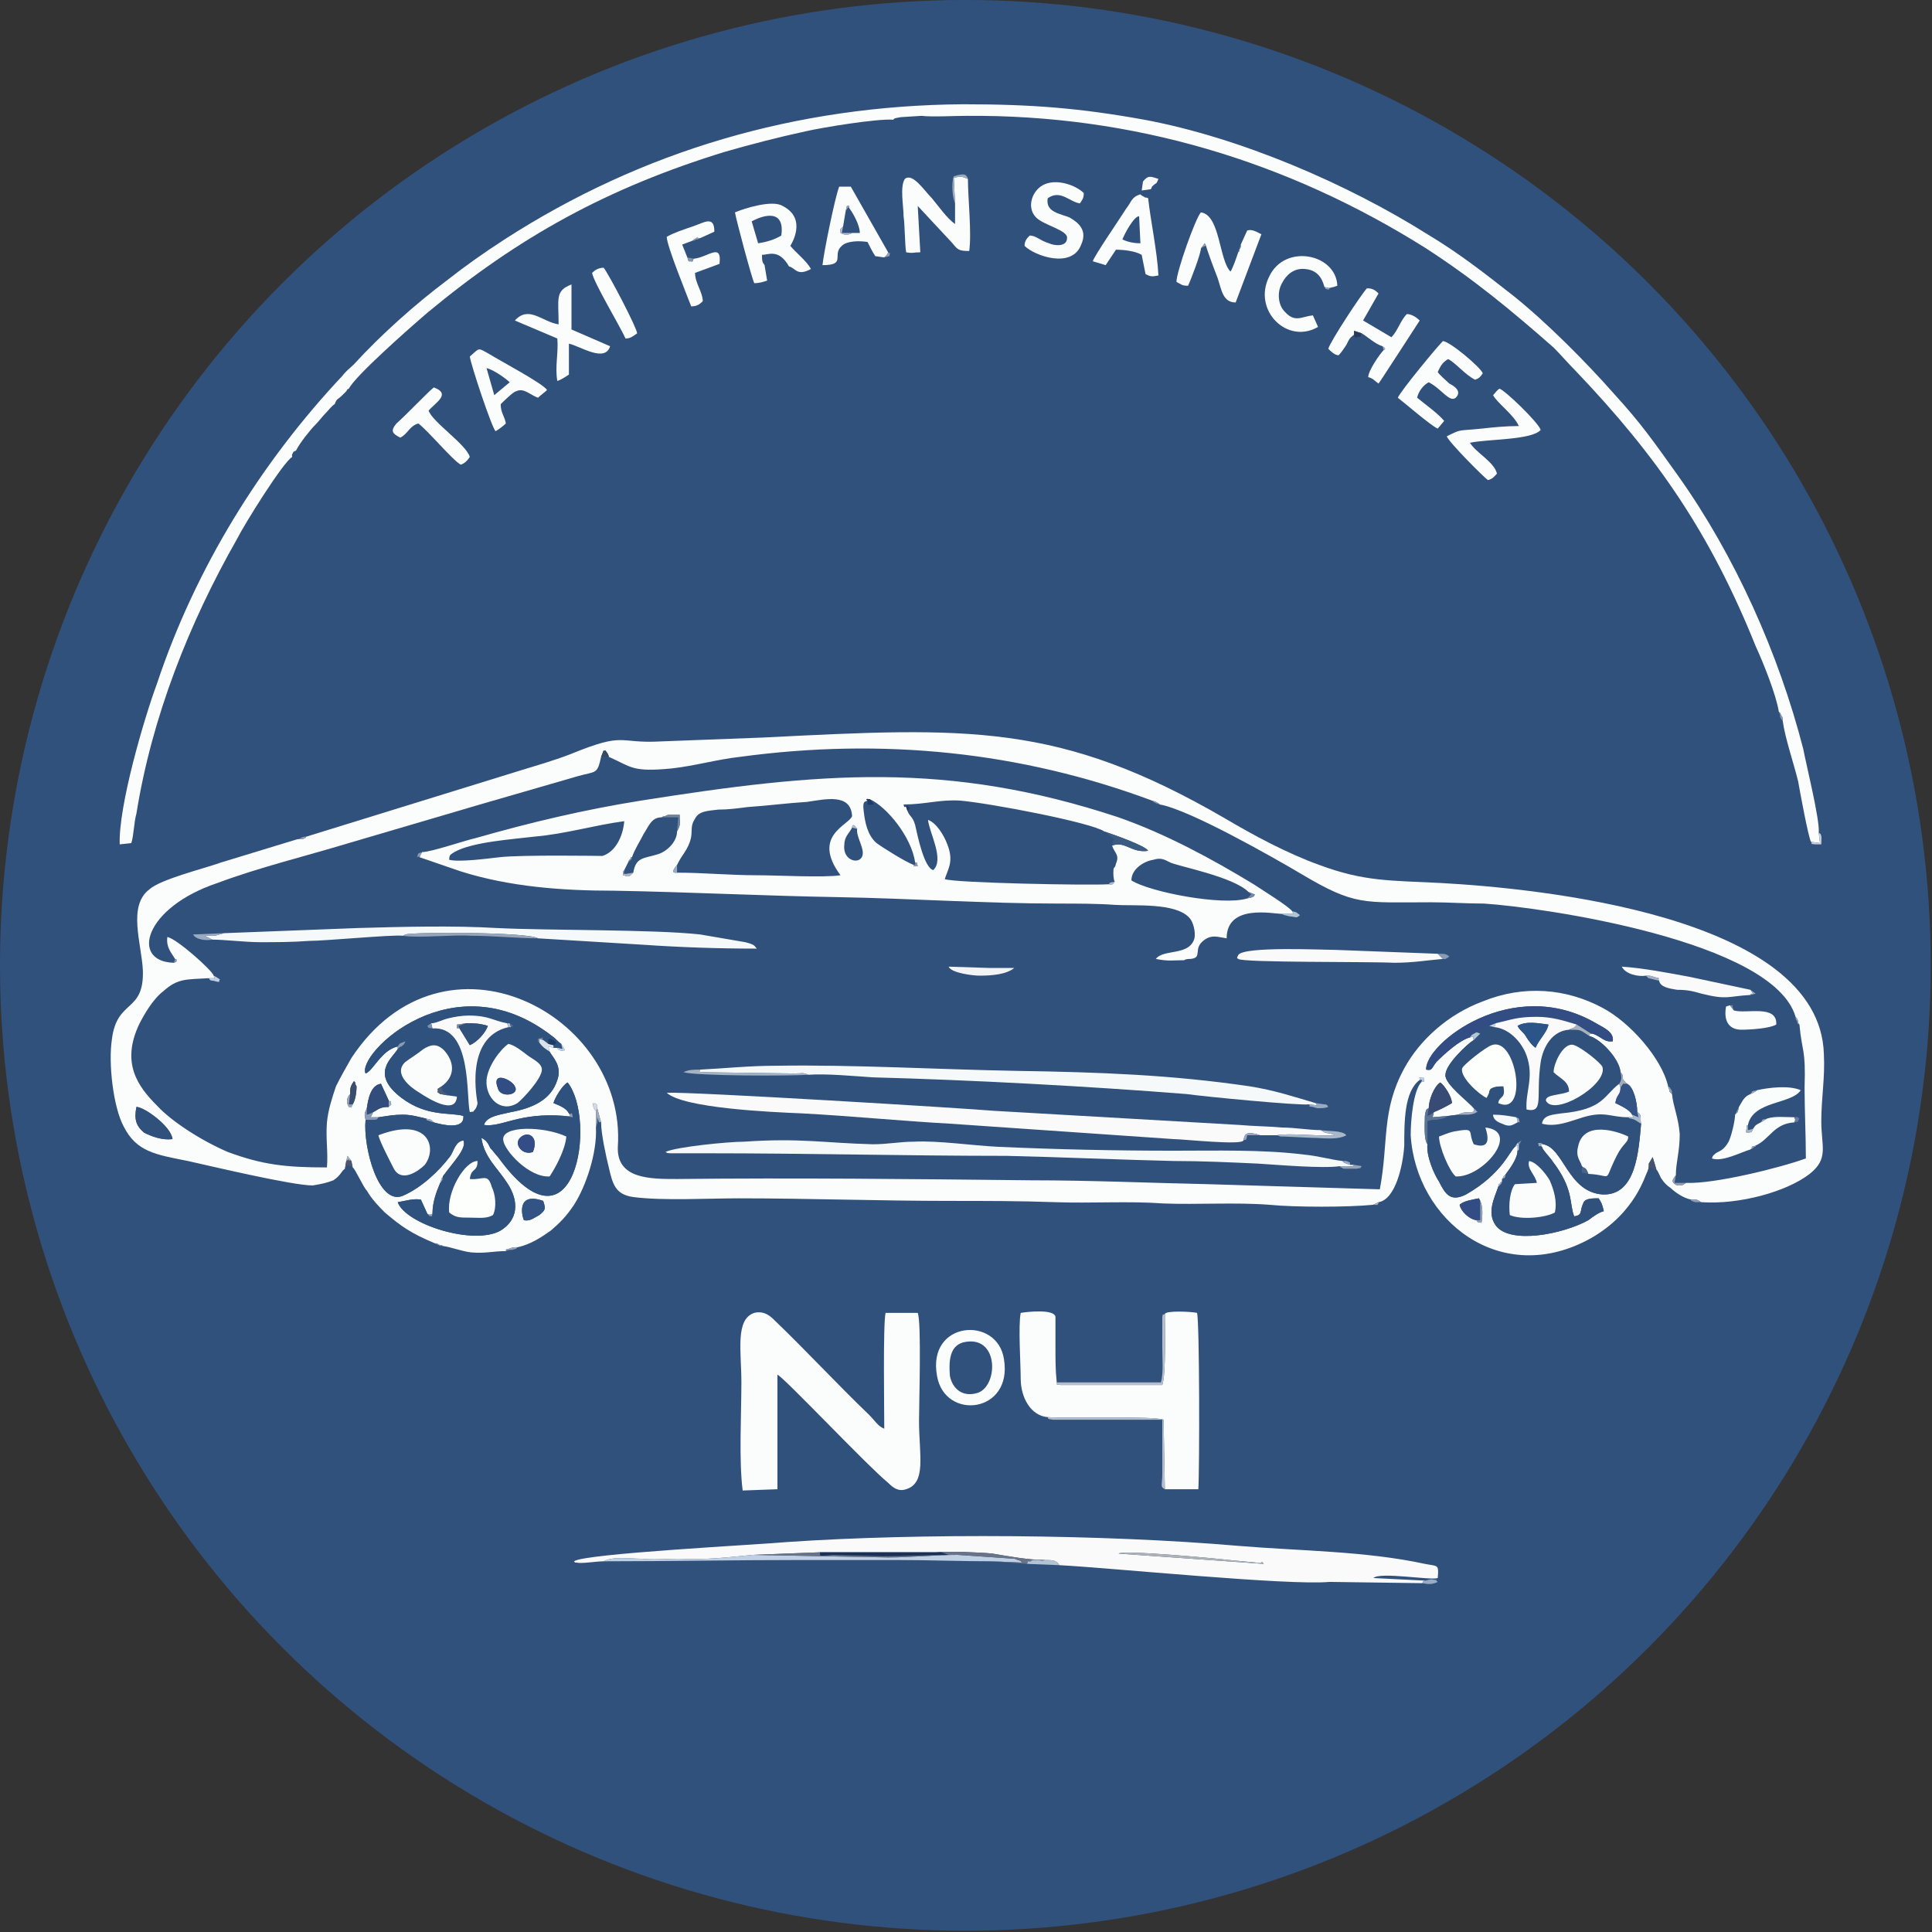 <?xml version="1.0" encoding="UTF-8"?>
<!DOCTYPE svg PUBLIC "-//W3C//DTD SVG 1.1//EN" "http://www.w3.org/Graphics/SVG/1.1/DTD/svg11.dtd">
<!-- Creator: CorelDRAW X8 -->
<svg xmlns="http://www.w3.org/2000/svg" xml:space="preserve" width="1635px" height="1635px" version="1.1" style="shape-rendering:geometricPrecision; text-rendering:geometricPrecision; image-rendering:optimizeQuality; fill-rule:evenodd; clip-rule:evenodd"
viewBox="0 0 1501 1501"
 xmlns:xlink="http://www.w3.org/1999/xlink">
 <rect x="0" y="0" width="1501" height="1501" fill="#333333" stroke="none"/>
 <defs>
  <style type="text/css">
   <![CDATA[
    .fil10 {fill:#1A3054}
    .fil38 {fill:#1C3C66}
    .fil43 {fill:#273A5B}
    .fil14 {fill:#2B5488}
    .fil2 {fill:#2E517D}
    .fil0 {fill:#31517D}
    .fil13 {fill:#324D7C}
    .fil6 {fill:#324D83}
    .fil12 {fill:#325383}
    .fil20 {fill:#354D87}
    .fil42 {fill:#374A65}
    .fil11 {fill:#384B75}
    .fil25 {fill:#3A4D6C}
    .fil22 {fill:#3C5B83}
    .fil33 {fill:#45546C}
    .fil45 {fill:#486588}
    .fil40 {fill:#4B5D7B}
    .fil41 {fill:#4C5670}
    .fil58 {fill:#506B94}
    .fil23 {fill:#5B7494}
    .fil48 {fill:#647CA3}
    .fil9 {fill:#687388}
    .fil31 {fill:#72849B}
    .fil49 {fill:#7589A5}
    .fil51 {fill:#7A93B3}
    .fil59 {fill:#7C92A9}
    .fil53 {fill:#8494AB}
    .fil47 {fill:#8795A7}
    .fil30 {fill:#899BB4}
    .fil57 {fill:#8C9BAC}
    .fil35 {fill:#929EB3}
    .fil32 {fill:#93A2B4}
    .fil54 {fill:#949CAB}
    .fil56 {fill:#97AEC6}
    .fil16 {fill:#98A5B8}
    .fil26 {fill:#99ABC3}
    .fil28 {fill:#9CAABB}
    .fil37 {fill:#A3ACBA}
    .fil39 {fill:#A3ADC3}
    .fil18 {fill:#A4B3C4}
    .fil29 {fill:#A8B2BC}
    .fil21 {fill:#A8B7C9}
    .fil46 {fill:#ABB5C3}
    .fil55 {fill:#ACBBCB}
    .fil19 {fill:#AEB1B6}
    .fil34 {fill:#B0C5D5}
    .fil15 {fill:#B3BDCB}
    .fil24 {fill:#B4C3D3}
    .fil52 {fill:#B5BAC6}
    .fil8 {fill:#BFCFE4}
    .fil36 {fill:#C3CDDB}
    .fil50 {fill:#CAD8E5}
    .fil44 {fill:#D3DAE4}
    .fil27 {fill:#D8E3E9}
    .fil17 {fill:#F3F4F5}
    .fil4 {fill:#F6F9FA}
    .fil5 {fill:#F9FEFD}
    .fil3 {fill:#FAFAFA}
    .fil1 {fill:#FBFCFC}
    .fil7 {fill:#FDFFFD}
   ]]>
  </style>
 </defs>
 <g id="Capa_x0020_1">
  <circle class="fil0" cx="750" cy="750" r="750"/>
  <path class="fil1" d="M407 948c-2,-5 -5,-22 15,-15 2,6 2,7 -3,11 -4,2 -7,5 -12,4zm743 -15c2,4 2,11 1,17 -5,-1 -2,0 -4,-2 -6,-1 -12,-7 -13,-12 3,-3 10,-4 15,-5l1 2zm-1044 -73c6,0 27,15 28,25 -8,1 -16,-2 -22,-5 -6,-5 -8,-10 -6,-20zm168 -2c-2,3 1,2 -3,2 -2,-3 -2,-7 1,-10 0,-4 0,-6 3,-10l1 1c0,2 0,1 1,3 0,5 -1,11 -3,14zm162 -47l3 5c-3,0 -1,1 -4,0 -2,-1 -1,0 -2,-2l-3 0 -4 -1 1 4c2,4 10,11 6,22 -5,16 -20,22 -36,25 -8,2 -19,3 -21,10 14,2 27,-10 63,-7l4 0 -1 -2c-2,-4 -7,-6 -12,-8 1,-4 7,-14 11,-16 23,29 6,141 -54,58 -2,-2 -4,-5 -6,-7 -2,-4 -3,-6 -7,-8 2,15 13,24 20,35 10,15 8,29 -5,37 -21,12 -74,-5 -80,-22 6,-1 12,-3 18,-2l5 11c3,1 1,1 4,0 0,-9 3,-17 6,-24l1 -3c0,-1 1,-1 1,-1 0,0 0,-1 0,-1 8,-11 19,-22 16,-28 -6,1 -7,7 -10,12 -9,12 -23,25 -37,31 -19,8 -31,-38 -29,-59 -1,-4 -1,-5 1,-9 1,-7 3,-18 11,-19l6 13c2,2 1,-2 2,3l-2 2c-7,0 -8,2 -12,4l-2 4 6 0c7,-1 12,-2 19,-2 7,0 13,2 18,3 3,1 1,0 4,1l2 2c7,2 24,6 23,-5 -10,-3 -28,1 -48,-14 -25,-19 -7,-31 -3,-38l0 -2c-13,3 -19,19 -25,21 -7,-15 68,-89 145,-29 3,2 4,4 7,6zm823 22c4,4 -1,3 4,8 0,0 1,1 1,1 5,2 8,14 8,22 4,2 2,5 3,9 -2,22 -4,56 -30,55 -27,-2 -30,-36 -46,-39l-2 0 1 2c0,2 7,9 8,11 17,22 13,33 17,43 7,-1 4,-4 7,-10 1,-4 7,-4 12,-4 2,3 3,5 4,10 -4,1 -8,4 -12,7 -20,11 -61,19 -72,4 -7,-10 -1,-21 2,-30 1,-5 -1,0 1,-2 1,-2 0,-1 2,-2l0 -2c2,-3 0,0 1,-2 2,-2 1,-1 2,-2 3,-4 9,-12 9,-18l0 -4 -2 1c-4,3 -10,21 -38,37 -12,6 -16,0 -21,-10 -4,-6 -10,-20 -9,-29 -3,-4 -2,-16 -2,-22 1,-7 2,-5 3,-6 0,-6 4,-17 9,-20 3,2 9,11 9,16 -3,2 -11,6 -14,7l-1 4 12 -1 8 -1c3,-2 7,-2 11,-2 2,-2 1,1 1,-3 -4,-5 -23,-19 -22,-26 0,-8 17,-24 22,-27 -2,-3 2,-3 -3,-2 -8,2 -20,13 -26,19 -4,5 -3,7 -8,6 -1,-20 67,-74 132,-36 7,4 14,7 13,14 -7,1 -9,-4 -16,-6 -3,1 -3,0 -2,2 8,2 23,17 24,28zm-1123 -88c2,1 1,0 1,2 0,1 0,0 -2,1 -34,-1 -23,-43 34,-62 32,-12 69,-21 102,-31 34,-10 68,-20 102,-30l76 -22c14,-4 15,-1 18,-15l2 -5c2,1 1,-1 2,1 1,1 2,3 2,4 18,8 18,12 49,9 18,-2 35,-7 53,-9 111,-15 218,-4 320,34 3,1 1,0 3,1 2,1 2,1 3,2 23,4 88,41 110,54 42,25 48,22 101,22 13,0 27,1 41,1 46,3 225,29 242,88 1,1 1,1 2,3 0,1 0,2 1,3 2,22 5,18 4,49 0,18 1,37 1,55 -19,7 -71,20 -93,19 -2,1 -2,2 -5,2 -4,0 -3,-1 -5,-2 0,-1 -2,-1 2,-6 0,-10 3,-18 3,-32 -1,-13 -5,-21 -6,-31 -1,-1 -1,-1 -2,-2 0,-2 -1,-3 -1,-4 -5,-22 -30,-50 -51,-61 -28,-15 -61,-18 -93,-5 -27,10 -49,30 -61,52 -18,33 -12,57 -19,94l-134 -4c-46,-1 -91,-3 -137,-3 -92,-1 -184,-2 -275,-1 -21,0 -47,0 -46,-25 7,-103 -135,-178 -207,-69 -4,7 -8,14 -12,22 -3,9 -6,18 -7,28 -1,13 1,23 0,35 -32,0 -50,-2 -77,-12 -21,-9 -44,-24 -55,-36 -15,-15 -28,-33 -14,-63 4,-8 11,-20 19,-26 11,-10 18,-9 35,-10l4 0c0,-1 2,3 0,-2 -1,-4 -29,-29 -36,-30 -1,8 3,12 6,17zm102 -95c-2,1 2,0 -3,2 -2,0 -2,0 -4,0l-59 18c-14,5 -47,13 -56,21 -17,13 -6,42 -5,63 1,33 -20,22 -24,53 -3,19 1,53 9,68 10,20 25,22 50,27 18,4 81,19 97,19 6,-1 11,-2 16,-4 6,-4 6,-7 9,-9l1 -6 1 -4 3 4 1 5c2,1 8,15 11,18 4,7 10,13 14,17 13,11 20,16 39,24 3,0 1,0 3,1 3,1 2,0 3,1 7,1 14,4 22,5 11,1 17,-1 27,-1 1,-1 -2,-1 3,-2 2,-1 4,-1 6,-1 10,-2 19,-8 26,-13 7,-6 12,-11 18,-20 9,-14 18,-40 17,-60l0 -13c0,0 -1,0 -2,-3 -1,-6 0,-1 1,-3 3,2 1,0 2,4l3 11c0,9 4,27 6,35 3,13 5,21 19,23 23,3 58,1 82,1 54,0 109,2 164,2 27,0 55,0 82,1 28,1 57,-1 84,1 26,1 56,-1 82,1 20,2 61,2 81,0l4 -2c13,-2 19,-28 20,-44 0,-19 0,-42 12,-51 1,-2 -3,-2 3,-2 1,6 0,2 -2,4 -6,7 -8,29 -8,41 4,66 70,119 140,80 35,-20 42,-49 44,-52 1,-2 1,-4 1,-6l3 -5 3 10c1,0 3,6 4,7 2,3 4,5 7,7 3,3 10,8 16,9 1,0 3,0 4,0 3,1 3,2 4,2 29,2 66,-8 84,-22 15,-12 9,-21 9,-41 0,-18 3,-34 2,-52 -3,-108 -224,-129 -298,-133 -39,-2 -59,-1 -94,-14 -25,-9 -51,-23 -73,-36 -129,-75 -200,-71 -359,-63l-79 3c-35,2 -27,-8 -71,10 -13,5 -27,9 -40,13l-165 51z"/>
  <path class="fil1" d="M970 693l5 2c-1,1 0,1 -2,2 -3,1 0,0 -4,1 -19,6 -76,-5 -90,-14 0,-9 10,-15 17,-16 6,-2 9,0 13,2 6,3 49,11 61,23zm-308 -50c0,0 0,-5 4,1 -1,4 3,11 4,16 3,13 -16,11 -14,-4 0,-6 4,-9 6,-13zm-170 35c-4,4 -3,3 -8,2 0,-5 0,-2 1,-4l3 -6c1,-2 0,-1 2,-3 0,0 0,0 0,-1 0,0 1,0 1,0 2,-6 6,-12 9,-18 4,-6 6,-13 14,-13 2,-1 -1,0 3,-1 1,-1 3,-1 4,-1 2,0 5,0 7,0 0,5 1,7 -1,11l-1 2c0,8 -8,16 -16,18 -10,3 -16,2 -18,14zm-143 -10c0,-4 1,-4 4,-6 14,-8 46,-10 62,-12 24,-2 47,-9 70,-12 -1,12 -7,24 -17,27 -1,0 -63,-1 -80,1 -9,1 -31,4 -39,2zm177 10c-1,0 -6,1 0,-6 1,-2 2,-4 4,-7 12,-17 4,-20 10,-29 3,-6 10,-6 18,-7 8,0 15,-1 23,-2 15,-1 30,-3 46,-4 14,-2 34,-7 35,11 -2,7 -32,15 -9,46 -13,2 -49,0 -65,0 -21,0 -41,-2 -62,-2zm148 -56c0,0 -3,-2 2,-1 13,6 32,29 35,49 1,1 1,-2 2,3 -6,0 -2,0 -3,-1 -6,-2 -25,-14 -29,-17 -7,-6 -9,-16 -10,-25 -1,-8 1,-7 3,-8zm184 24c6,2 32,11 34,15 -13,2 -18,-8 -28,-4 2,6 6,7 3,14 -1,5 -2,1 -2,7 0,1 0,5 1,7 -2,3 -2,2 -5,2 -15,1 -119,-1 -127,-4 3,-9 7,-14 2,-27 -3,-8 -9,-17 -15,-19 1,10 13,31 4,39 -7,-2 -12,-26 -14,-35 -2,-7 -4,-6 -6,-11l-1 -3c-2,-1 -1,2 -2,-2 17,0 28,-4 44,-3 23,2 102,17 112,24zm-530 16c-2,3 -1,2 -2,4l32 11c38,12 79,15 119,15 57,1 116,4 174,5 57,1 115,5 172,5 13,0 30,0 43,1 15,1 47,-2 58,10 3,3 5,11 4,16 -4,14 -24,8 -30,16 10,2 13,1 22,1 1,-1 4,-1 5,-1 10,-1 1,-8 11,-15 6,-4 10,-2 17,-1 0,-27 36,-19 43,-19l8 0c2,-1 1,1 0,-2 -3,-4 -24,-17 -30,-21 -33,-20 -68,-39 -105,-52 -133,-44 -232,-35 -371,-13 -44,7 -86,17 -128,29 -9,2 -35,11 -42,11z"/>
  <path class="fil1" d="M227 355c0,-2 -1,0 1,-4l2 -1c3,-6 11,-16 15,-20 3,-3 5,-6 8,-9 2,-2 5,-6 7,-7 2,-5 2,-3 6,-7 1,-1 2,-2 3,-3 2,-3 0,-1 2,-2 5,-10 47,-47 61,-59 71,-59 140,-97 231,-125 21,-6 40,-11 63,-16 13,-3 56,-10 68,-9 1,-1 0,-1 6,-2l16 -1c8,1 25,0 35,0 129,-1 249,35 357,103 37,24 66,48 99,77 6,6 11,12 17,18 64,67 105,127 140,214 6,13 16,38 18,51 2,2 0,-1 2,3 1,1 1,2 1,4 2,14 8,31 12,47 1,6 8,44 10,47l7 1 -1 -8c1,-10 -10,-54 -12,-65 -19,-74 -53,-150 -97,-212 -20,-28 -29,-41 -50,-64 -22,-25 -53,-56 -78,-76 -23,-18 -42,-33 -67,-48 -62,-39 -145,-75 -220,-89 -50,-9 -87,-12 -141,-12 -129,1 -249,36 -356,105 -17,11 -31,21 -45,32 -24,18 -51,42 -72,65 -3,3 -6,5 -9,9 -63,67 -114,149 -144,239 -10,27 -30,95 -29,125l9 -1c2,-6 2,-16 4,-23 12,-75 41,-148 78,-213 6,-12 36,-60 43,-64z"/>
  <path class="fil2" d="M365 916c10,1 14,-5 17,6 3,6 4,16 1,22 -5,3 -11,2 -18,2 -8,0 -11,0 -16,-4 -2,-16 12,-40 22,-40 0,9 -5,5 -6,14zm75 -33c-1,11 -9,25 -13,31 -16,1 -35,-20 -36,-28 -2,-12 32,-11 49,-3zm-146 -1c39,-15 46,10 36,23 -5,5 -18,14 -24,3 -2,-4 -11,-21 -12,-26zm101 -71c5,1 11,6 15,9 4,3 11,6 11,11 0,7 -15,23 -19,26 -13,8 -25,-4 -24,-18 1,-11 11,-24 17,-28zm-52 33c1,6 1,3 5,7l7 1c-1,15 -23,1 -29,-3 -7,-4 -21,-15 -11,-24 4,-3 9,-6 14,-10 5,-3 10,-5 16,1 9,10 8,21 -2,28zm-7 -45c-4,-1 -2,1 -4,-2l3 -2c4,0 9,-3 14,-4 4,-1 10,-2 15,-2 16,0 19,4 30,6l2 0 3 2 -2 1 -2 0c-35,8 -24,58 -24,59 0,1 -1,4 -2,5 -3,3 1,1 -4,2 -3,-12 2,-67 -29,-65zm-27 14c2,-3 1,-2 6,-4 -2,4 0,1 -3,4 -1,0 -2,1 -3,2 -4,7 -22,19 3,38 20,15 38,11 48,14 1,11 -16,7 -23,5 -3,-1 -1,0 -3,-1 -3,-1 -2,0 -3,-2 -5,-1 -11,-3 -18,-3 -7,0 -12,1 -19,2 -1,1 0,2 -4,2 -1,0 -5,0 -6,0 -2,21 10,67 29,59 14,-6 28,-19 37,-31 3,-5 4,-11 10,-12 3,6 -8,17 -16,28 -1,5 1,1 0,2 -1,2 -1,2 -2,3 -3,7 -6,15 -6,24 -1,4 0,1 -2,2l-2 -2 -5 -11c-6,-1 -12,1 -18,2 6,17 59,34 80,22 13,-8 15,-22 5,-37 -7,-11 -18,-20 -20,-35 4,2 5,4 7,8 2,2 4,5 6,7 60,83 77,-29 54,-58 -4,2 -10,12 -11,16 5,2 10,4 12,8 2,2 2,-3 3,3l-6 -1c-36,-3 -49,9 -63,7 2,-7 13,-8 21,-10 16,-3 31,-9 36,-25 4,-11 -4,-18 -6,-22 -3,-2 -5,-3 -8,-7 -1,-2 -1,2 -1,-3 7,-2 2,0 4,1l4 3c0,-5 -1,-2 1,-4 3,1 8,3 3,5l0 2 3 0 4 1 -1 -4c-3,-2 -4,-4 -7,-6 -77,-60 -152,14 -145,29 6,-2 12,-18 25,-21z"/>
  <path class="fil0" d="M1188 902c6,1 13,10 16,15 3,7 6,16 4,25 -7,4 -26,6 -35,2 -1,-8 0,-19 4,-24l17 -1c-1,-6 -8,-11 -6,-17zm46 10l-5 -1 0 -5c-1,-4 -5,-7 -3,-15 4,-21 31,-12 39,-8 0,5 -4,5 -9,15 -11,22 -2,15 -22,14zm-104 -33c17,-3 10,0 15,10 12,4 12,-4 9,-13 28,3 -2,39 -23,38 -5,-4 -13,-23 -13,-31 3,-1 7,-3 12,-4zm48 -11l2 1c1,5 1,2 -1,3 -4,2 -6,4 -12,1 -3,-1 -7,-3 -7,-7 7,0 12,1 18,2zm-23 -15c-5,-2 -21,-16 -19,-23 1,-3 19,-17 23,-18 19,-7 29,56 5,45 1,-6 6,-3 4,-13 -4,0 -7,0 -10,2 -2,3 0,1 -2,5l-1 2zm52 -20c0,-7 8,-24 16,-21 6,2 21,14 22,17 4,14 -38,39 -44,26 0,-5 12,-4 18,-7 0,-8 -7,-10 -12,-15zm-60 -31l3 1 -5 5c-5,3 -22,19 -22,27 -1,7 18,21 22,26l3 3c-2,0 0,1 -7,2 -3,0 -5,0 -8,0l-8 1c-3,2 -4,2 -9,3 -5,0 -3,0 -7,1l0 18c-1,9 5,23 9,29 5,10 9,16 21,10 28,-16 34,-34 38,-37l2 -3 3 -2 -2 4c0,5 0,3 -1,4 0,6 -6,14 -9,18 -1,2 0,1 -1,3 0,0 -1,1 -1,0 0,0 0,1 -1,1l0 2c-1,2 0,1 -2,3 0,0 0,1 0,0 0,0 -1,1 -1,1 -3,9 -9,20 -2,30 11,15 52,7 72,-4 4,-3 8,-6 12,-7 -1,-5 -2,-7 -4,-10 -5,0 -11,0 -12,4 -3,6 0,9 -7,10 -4,-10 0,-21 -17,-43 -1,-2 -8,-9 -8,-11 -3,-2 -2,2 -3,-3 4,0 2,0 4,1 16,3 19,37 46,39 26,1 28,-33 30,-55 -2,-1 -3,-2 -5,-3 -2,-1 0,0 -3,-1 -1,0 -1,0 -2,-1 -14,0 -18,-5 -35,0 -10,3 -21,8 -32,5 1,-7 9,-7 15,-8 33,-3 33,-14 45,-23 2,-3 2,-5 1,-9 -1,-11 -16,-26 -24,-28 -8,-5 -6,-5 -16,-5 -13,1 -20,13 -22,25 -4,27 3,40 -11,37 -1,-14 6,-25 0,-42 -4,-11 -14,-21 -25,-22l-4 -1 -10 5z"/>
  <path class="fil1" d="M604 1068c5,2 70,71 86,84 4,4 8,7 14,5 16,-5 10,-27 10,-53 0,-13 2,-77 -1,-84l-25 0c-2,9 -1,75 -1,90 -5,-2 -7,-6 -12,-11 -24,-23 -50,-51 -73,-73 -3,-3 -8,-8 -16,-6 -15,5 -10,30 -10,54 0,24 -2,61 1,84l27 -1 0 -89z"/>
  <path class="fil3" d="M869 1207c4,-3 78,4 86,5l21 2c1,0 3,0 4,0 5,1 -4,-2 2,1l-113 -8zm-400 6c7,-4 21,-2 29,-2 9,1 21,0 29,0 22,1 37,-1 58,-3l52 -2 90 0c8,-1 35,0 44,1 12,2 28,5 41,5 5,0 9,0 11,4 39,2 178,16 210,13l72 1c1,-2 0,-1 2,-2l-40 -2c5,-5 45,2 50,0 1,-11 0,-9 -10,-11 -46,-10 -97,-10 -145,-14 -104,-9 -247,-10 -350,-3 -21,2 -159,9 -166,15 1,1 0,1 2,1 4,1 15,-1 21,-1z"/>
  <path class="fil1" d="M814 1101c14,1 84,-1 90,2l1 54 26 0c1,-15 1,-130 -1,-137 -4,-1 -25,-2 -25,1 0,9 1,47 -2,55l-79 0c-5,-1 -2,1 -3,-2 -1,-9 -1,-18 -1,-27l0 -24c-1,-6 -21,-4 -27,-3 -2,10 0,40 0,51 0,15 8,29 21,30z"/>
  <path class="fil3" d="M966 886c1,-4 1,-7 10,-5l3 1c1,0 1,0 1,0l12 0c9,-2 33,1 45,0 -6,-3 -5,0 -11,-4 -9,0 -20,-2 -30,-2 -11,-1 -22,-1 -33,-2l-191 -11c-23,-2 -236,-15 -254,-14 13,12 81,15 105,16 38,2 78,6 115,8l174 12c7,0 53,5 54,1z"/>
  <path class="fil4" d="M1041 906c3,0 3,0 6,0 4,0 3,1 5,-1l-3 0c-1,-1 -1,0 -3,-1 -3,-1 -2,-1 -3,-2 -9,-1 -19,-4 -30,-5 -32,-4 -68,-3 -101,-3 -46,0 -91,-1 -136,-3 -21,-1 -47,-5 -66,-4 -11,0 -20,2 -32,2 -38,-1 -56,-5 -100,-2 -12,0 -53,4 -61,8l2 1c6,1 -6,-1 2,0l29 0c77,0 155,2 232,2 43,1 87,3 130,4 22,0 43,1 65,2 16,1 51,4 64,2z"/>
  <path class="fil4" d="M544 831c-1,3 -1,2 2,2l71 1c7,0 6,-1 11,1 14,-1 35,1 50,2 76,2 169,7 244,13 14,2 87,9 95,8l8 1c-5,-1 0,0 -3,-2 -17,-5 -32,-10 -51,-13 -61,-9 -117,-11 -180,-12 -60,-1 -128,-5 -188,-4 -21,0 -39,2 -59,3z"/>
  <path class="fil4" d="M174 725l-7 2c-2,0 -5,0 -8,0l6 3c9,0 26,2 37,2 12,0 25,0 38,-1 13,0 65,-5 73,-4 2,-1 0,0 2,-1 6,-2 95,-2 103,3l82 5c29,2 59,3 88,3 -2,-2 -1,-3 -9,-5l-35 -6c-36,-4 -117,-3 -158,-5 -34,-2 -73,-1 -108,0l-104 4z"/>
  <path class="fil1" d="M752 139c-5,-2 -5,-2 -11,-1l1 20 0 16c-6,-4 -13,-14 -18,-20 -6,-6 -15,-20 -21,-15 -4,6 -1,21 -1,29 1,6 1,23 2,28 5,1 6,0 11,0l-2 -36 27 29c4,5 5,6 13,6 2,-14 -1,-41 -1,-56z"/>
  <path class="fil1" d="M933 193l3 -4 1 2c1,4 7,20 9,25 3,9 4,19 14,19l20 -53c-4,-2 -7,-4 -11,-3l-5 11c0,4 0,1 -1,4 -1,4 0,0 -1,2 -1,3 -4,12 -6,15 -9,-9 -8,-44 -23,-46 -4,4 -19,46 -19,54 4,2 4,3 9,3 2,-4 10,-25 10,-29z"/>
  <path class="fil1" d="M584 172c9,-5 26,-10 23,11 -5,3 -11,5 -18,6l-5 -17zm10 34c-1,-2 -2,-1 -2,-8 5,0 13,-5 21,9 5,1 6,8 17,2 -3,-6 -12,-13 -16,-18 0,0 14,-21 -6,-31 -8,-5 -30,2 -37,5 1,6 13,51 15,55 4,0 7,-1 10,-2l-2 -12z"/>
  <path class="fil1" d="M1052 260l0 -3 6 2c5,3 10,8 16,10 4,2 1,3 1,3 -3,3 -12,16 -12,21 4,1 5,3 8,5 1,-1 30,-46 32,-49 -2,-2 -6,-5 -10,-5 -5,5 -7,13 -12,18l-22 -13 12 -21c-3,-3 -5,-4 -9,-4 -4,4 -29,42 -30,47 2,2 5,5 8,5 2,-2 4,-5 6,-8 2,-4 2,-5 6,-8z"/>
  <path class="fil1" d="M1086 309c4,3 26,22 31,24l5 -6c-5,-6 -15,-13 -21,-18 1,-5 5,-10 9,-12 10,5 16,16 21,12 5,-5 -1,-9 -5,-11 -2,-2 -8,-7 -9,-9 2,-4 3,-7 8,-10 5,2 13,12 21,16 3,-1 4,-2 6,-5 -2,-5 -26,-25 -31,-25 -5,5 -33,39 -35,44z"/>
  <path class="fil1" d="M748 1043c28,-7 28,33 12,39 -12,4 -20,-3 -22,-13 -1,-12 0,-23 10,-26zm-20 26c6,35 59,29 52,-13 -5,-34 -60,-30 -52,13z"/>
  <path class="fil1" d="M800 183c-2,2 -4,4 -4,8 8,8 37,18 44,-1 5,-11 -2,-17 -9,-21 -7,-3 -19,-4 -17,-15 10,-7 17,3 25,4 2,-3 3,-4 3,-8 -6,-6 -20,-11 -30,-7 -10,4 -15,18 -7,26 6,6 25,10 24,16 0,7 -10,6 -14,4 -7,-2 -10,-6 -15,-6z"/>
  <path class="fil5" d="M1365 847c-1,1 -1,1 -3,2 -1,1 0,0 -2,1 -5,2 -6,5 -9,10 -1,4 0,1 -1,4 -1,1 -1,1 -2,2 0,5 -3,17 -5,21 -4,7 -7,7 -10,9 -2,2 -2,1 -3,4 8,3 23,-5 30,-7 0,0 1,-1 1,-1 0,0 0,0 0,-1 2,-1 1,0 3,-1 11,-5 14,-17 30,-18 1,-3 1,-1 0,-4 -7,0 -15,-1 -21,1l-5 3c-4,2 -4,2 -6,5 -2,4 0,2 -4,3 -1,-1 -2,2 -1,-4 0,-4 0,0 1,-2 4,-19 34,-16 41,-27 -9,-4 -25,-2 -34,0z"/>
  <path class="fil1" d="M1160 307c3,6 16,15 20,24 -10,0 -20,1 -29,2 -19,2 -15,0 -27,6 2,5 29,32 32,34 4,-1 5,-3 7,-5 -2,-9 -16,-16 -21,-24 14,-3 48,-2 55,-10 -2,-6 -28,-31 -32,-32 -2,1 -3,3 -5,5z"/>
  <path class="fil1" d="M378 286c5,1 15,8 18,11l-12 10 -6 -21zm-13 -9c1,7 17,55 20,58 2,-1 6,-4 8,-6 -1,-6 -4,-8 -4,-15 1,-1 10,-10 12,-10 6,-3 11,3 17,5 2,-2 5,-4 7,-6 -3,-5 -37,-23 -45,-28 -9,-5 -7,-5 -15,2z"/>
  <path class="fil1" d="M872 186c2,-5 9,-18 13,-18l1 21c-5,0 -10,-1 -14,-3zm20 -32c-2,-1 -2,0 -3,-1 -2,-1 -2,-1 -3,-2 -7,2 -7,6 -11,11 -5,8 -25,37 -26,41l10 3 8 -12c6,0 15,1 20,4l3 15c4,2 5,2 10,1 -1,-19 -6,-42 -8,-60z"/>
  <path class="fil6" d="M1142 806c2,-3 2,-2 5,-4l10 -5 5 -2c13,-3 17,-5 32,-5 12,0 21,3 31,6l11 7c0,0 0,0 1,0 7,2 9,7 16,6 1,-7 -6,-10 -13,-14 -65,-38 -133,16 -132,36 5,1 4,-1 8,-6 6,-6 18,-17 26,-19z"/>
  <path class="fil1" d="M434 252c-13,-2 -23,-15 -34,-3l33 14c1,11 -2,22 0,33 3,-1 6,-3 9,-5l0 -24c9,2 28,15 32,2l-30 -13 0 -35c-13,5 -10,11 -10,31z"/>
  <path class="fil3" d="M1121 745l-4 -4 -79 -3c-10,0 -72,-3 -76,4 -2,4 0,2 0,3 3,3 104,2 121,3 15,0 26,-2 38,-3z"/>
  <path class="fil1" d="M655 176l2 -12 1 -4c3,0 1,-1 2,2 3,4 8,13 8,19l-5 0c-1,0 -1,0 -1,0 0,0 -4,3 -9,0 0,-4 -1,-2 2,-5zm32 24c0,0 1,-1 1,-1 0,1 0,0 1,-1 1,-2 0,1 1,-2l-29 -51 -9 0c-3,7 -12,51 -13,61 19,0 7,-8 15,-15 4,-4 14,-4 20,-3 2,4 4,8 6,11l7 1z"/>
  <path class="fil1" d="M1029 223c5,1 2,1 7,0l3 -1c-1,-25 -41,-33 -53,-7 -13,26 14,53 38,39l-4 -9c-9,1 -14,6 -22,-3 -5,-5 -6,-15 -2,-22 3,-6 9,-12 18,-11 12,1 14,11 15,14z"/>
  <path class="fil1" d="M387 846c-6,-15 11,-7 13,-2 4,7 -11,9 -13,2zm8 -35c-6,4 -16,17 -17,28 -1,14 11,26 24,18 4,-3 19,-19 19,-26 0,-5 -7,-8 -11,-11 -4,-3 -10,-8 -15,-9z"/>
  <path class="fil7" d="M1155 853l1 -2c2,-4 0,-2 2,-5 3,-2 6,-2 10,-2 2,10 -3,7 -4,13 24,11 14,-52 -5,-45 -4,1 -22,15 -23,18 -2,7 14,21 19,23z"/>
  <path class="fil1" d="M348 851c-1,0 -5,-1 -6,-1 -4,-3 -1,0 -2,-4l3 -2c10,-7 11,-18 2,-28 -6,-6 -11,-4 -16,-1 -5,4 -10,7 -14,10 -10,9 4,20 11,24 6,4 28,18 29,3l-7 -1z"/>
  <path class="fil1" d="M539 201c-2,3 1,2 -4,2l-1 -3 -4 -10 8 -3c1,-1 1,-1 3,-2 1,-1 0,0 3,0l11 -5c0,-13 -8,-7 -17,-4 -6,2 -15,5 -20,8 0,7 16,46 19,54 4,0 6,-1 9,-4 0,-7 -6,-14 -6,-22l19 -7c2,-17 -9,-5 -20,-4z"/>
  <path class="fil1" d="M1207 833c5,5 12,7 12,15 -6,3 -18,2 -18,7 6,13 48,-12 44,-26 -1,-3 -16,-15 -22,-17 -8,-3 -16,14 -16,21z"/>
  <path class="fil1" d="M414 895c-8,3 -15,-6 -10,-11 6,-6 15,-1 10,11zm26 -12c-17,-8 -51,-9 -49,3 1,8 20,29 36,28 4,-6 12,-20 13,-31z"/>
  <path class="fil1" d="M1145 889c-5,-10 2,-13 -15,-10 -5,1 -9,3 -12,4 0,8 8,27 13,31 21,1 51,-35 23,-38 3,9 3,17 -9,13z"/>
  <path class="fil3" d="M1193 814c-3,-2 -5,-5 -7,-8 -2,-4 -5,-5 -7,-9 7,-4 16,-2 24,-1 -1,6 -7,11 -10,18zm-31 -19l-1 3c11,1 21,11 25,22 6,17 -1,28 0,42 14,3 7,-10 11,-37 2,-12 9,-24 22,-25 3,-2 3,0 6,-4 -10,-3 -19,-6 -31,-6 -15,0 -19,2 -32,5z"/>
  <path class="fil7" d="M365 916c1,-9 6,-5 6,-14 -10,0 -24,24 -22,40 5,4 8,4 16,4 7,0 13,1 18,-2 3,-6 2,-16 -1,-22 -3,-11 -7,-5 -17,-6z"/>
  <path class="fil1" d="M294 882c1,5 10,22 12,26 6,11 19,2 24,-3 10,-13 3,-38 -36,-23z"/>
  <path class="fil3" d="M362 795c7,0 10,0 17,2 -2,6 -9,13 -14,15l-8 -13c-2,-1 -2,2 -2,-3l7 -1zm-27 0l1 4c31,-2 26,53 29,65 5,-1 1,1 4,-2 1,-1 2,-4 2,-5 0,-1 -11,-51 24,-59l-1 -3c-11,-2 -14,-6 -30,-6 -5,0 -11,1 -15,2 -5,1 -10,4 -14,4z"/>
  <path class="fil1" d="M311 340c6,-3 7,-9 14,-11 7,5 27,29 33,32 3,-1 5,-3 7,-6 -3,-10 -29,-27 -32,-36 5,-6 18,-13 4,-18 -5,4 -21,21 -29,28 -5,6 -3,8 3,11z"/>
  <path class="fil1" d="M1204 917c-3,-5 -10,-14 -16,-15 -2,6 5,11 6,17l-17 1c-4,5 -5,16 -4,24 9,4 28,2 35,-2 2,-9 -1,-18 -4,-25z"/>
  <path class="fil1" d="M1229 906c2,2 0,0 3,2 2,3 1,2 2,4 20,1 11,8 22,-14 5,-10 9,-10 9,-15 -8,-4 -35,-13 -39,8 -2,8 2,11 3,15z"/>
  <path class="fil3" d="M1279 758c2,0 4,0 6,1 7,2 2,0 4,3 1,5 8,6 14,7 8,0 12,1 19,3 20,5 20,2 38,1 0,-1 0,-1 2,-1l-2 -3 -47 -10c-16,-3 -37,-7 -53,-8 3,6 13,8 19,7z"/>
  <path class="fil8" d="M469 1213c51,0 101,-1 152,-1 25,0 51,0 76,0 25,0 49,1 74,1l23 1c-1,-1 0,-1 -3,-2 -1,0 -2,-1 -3,-1l-44 -3c-18,0 -36,2 -54,2l-105 -2c-21,2 -36,4 -58,3 -8,0 -20,1 -29,0 -8,0 -22,-2 -29,2z"/>
  <path class="fil1" d="M460 212c1,7 22,42 26,51 4,0 6,-2 9,-4 0,-4 -22,-46 -26,-51 -4,0 -7,2 -9,4z"/>
  <path class="fil3" d="M1265 868l4 0 -1 -2c-2,-4 -9,-7 -13,-9 1,-7 4,-6 4,-12l-1 -3c-12,9 -12,20 -45,23 -6,1 -14,1 -15,8 11,3 22,-2 32,-5 17,-5 21,0 35,0z"/>
  <path class="fil1" d="M1347 785l-3 -4 -3 1c-2,11 2,18 12,18 7,0 22,-1 27,-4 1,-16 -24,-8 -33,-11z"/>
  <path class="fil0" d="M106 860c-2,10 0,15 6,20 6,3 14,6 22,5 -1,-10 -22,-25 -28,-25z"/>
  <path class="fil9" d="M637 1206l-52 2 105 2c18,0 36,-2 54,-2l44 3c1,0 2,1 3,1 3,1 2,1 3,2l-23 -1 27 2c2,-5 -2,-1 3,-2 0,-1 3,-1 4,-1 4,0 4,1 7,0 -13,0 -29,-3 -41,-5 -9,-1 -36,-2 -44,-1 2,0 2,0 4,0l6 2c-18,0 -33,1 -51,1l-39 -1c-13,1 -9,1 -10,-2z"/>
  <path class="fil10" d="M727 1206l-90 0c1,3 -3,3 10,2l39 1c18,0 33,-1 51,-1l-6 -2c-2,0 -2,0 -4,0z"/>
  <path class="fil11" d="M1110 861l-1 6c4,-2 1,0 5,-3 3,-1 11,-5 14,-7 0,-5 -6,-14 -9,-16 -5,3 -9,14 -9,20z"/>
  <path class="fil12" d="M1259 845c0,6 -3,5 -4,12 4,2 11,5 13,9l5 2 -1 -4c0,-8 -3,-20 -8,-22l-3 0 -2 3z"/>
  <path class="fil13" d="M285 861l0 5c3,-1 1,0 5,-2 4,-2 5,-4 12,-4l0 -5 -6 -13c-8,1 -10,12 -11,19z"/>
  <path class="fil14" d="M1179 797c2,4 5,5 7,9 2,3 4,6 7,8 3,-7 9,-12 10,-18 -8,-1 -17,-3 -24,1z"/>
  <path class="fil0" d="M357 799l8 13c5,-2 12,-9 14,-15 -7,-2 -10,-2 -17,-2l-6 2 1 2z"/>
  <path class="fil12" d="M407 948c5,1 8,-2 12,-4 5,-4 5,-5 3,-11 -20,-7 -17,10 -15,15z"/>
  <path class="fil15" d="M821 1074c1,3 -2,1 3,2l79 0c3,-8 2,-46 2,-55 -3,1 -1,-1 -2,2l0 24c0,9 1,19 -1,27l-81 0z"/>
  <path class="fil16" d="M418 729c-8,-5 -97,-5 -103,-3 -2,1 0,0 -2,1 12,2 39,-1 53,0 17,0 37,2 52,2z"/>
  <path class="fil15" d="M905 1157l-1 -54c-6,-3 -76,-1 -90,-2 1,2 -1,1 4,2l85 0c0,9 0,19 0,28 0,4 0,9 0,14 0,9 -2,10 2,12z"/>
  <path class="fil17" d="M788 752l-20 0 -31 -1c2,5 19,7 24,7 10,0 21,-1 27,-6z"/>
  <path class="fil18" d="M628 835c-5,-2 -4,-1 -11,-1l-71 -1c-3,0 -3,1 -2,-2 -5,0 -9,0 -13,2 10,3 82,3 97,2z"/>
  <path class="fil6" d="M1147 948l3 0 0 -15 -1 -2c-5,1 -12,2 -15,5 1,5 7,11 13,12z"/>
  <path class="fil19" d="M869 1207l113 8c-6,-3 3,0 -2,-1 -1,0 -3,0 -4,0l-21 -2c-8,-1 -82,-8 -86,-5z"/>
  <path class="fil20" d="M414 895c5,-12 -4,-17 -10,-11 -5,5 2,14 10,11z"/>
  <path class="fil6" d="M387 846c2,7 17,5 13,-2 -2,-5 -19,-13 -13,2z"/>
  <path class="fil21" d="M992 882c1,0 0,0 3,1 0,0 2,0 3,0l21 1c8,0 20,2 27,-2 -3,-4 -15,-3 -20,-4 6,4 5,1 11,4 -12,1 -36,-2 -45,0z"/>
  <path class="fil22" d="M864 657c10,-4 15,6 28,4 -2,-4 -28,-13 -34,-15l8 6c-2,2 -1,1 -2,5z"/>
  <path class="fil4" d="M1179 872c0,-3 0,-2 -1,-4 -6,-1 -11,-2 -18,-2 0,4 4,6 7,7 6,3 8,1 12,-1z"/>
  <path class="fil23" d="M1109 889l0 -18c4,-1 2,-1 7,-1 5,-1 6,-1 9,-3l-12 1 1 -4c-4,3 -1,1 -5,3l1 -6c-1,1 -2,-1 -3,6 0,6 -1,18 2,22z"/>
  <path class="fil3" d="M888 141l-1 7 7 -1c1,-1 0,0 1,-2 4,-4 3,-1 5,-6 -6,-2 -8,-3 -12,2z"/>
  <path class="fil24" d="M798 1215l25 1c-2,-4 -6,-4 -11,-4 -3,1 -3,0 -7,0 -1,0 -4,0 -4,1 -5,1 -1,-3 -3,2z"/>
  <path class="fil25" d="M272 850l-1 8 3 0c2,-3 3,-9 3,-14 -1,-2 -1,-1 -1,-3l-1 -1c-3,4 -3,6 -3,10z"/>
  <path class="fil26" d="M165 730l-6 -3c3,0 6,0 8,0l7 -2 -24 1c2,4 10,5 15,4z"/>
  <path class="fil27" d="M419 810c3,4 5,5 8,7l-1 -4 4 1 0 -2 -4 -1 -4 -3 -3 -1 0 3z"/>
  <path class="fil28" d="M742 158l-1 -20c6,-1 6,-1 11,1 -1,-3 -2,-5 -11,-2 -2,5 -1,17 1,21z"/>
  <path class="fil29" d="M1219 800c10,0 8,0 16,5 -1,-2 -1,-1 2,-2 -1,0 -1,0 -1,0l-11 -7c-3,4 -3,2 -6,4z"/>
  <path class="fil30" d="M284 870c1,0 5,0 6,0 4,0 3,-1 4,-2l-6 0 2 -4c-4,2 -2,1 -5,2l0 -5c-2,4 -2,5 -1,9z"/>
  <path class="fil31" d="M526 646l1 -2c2,-4 1,-6 1,-11 -2,0 -5,0 -7,0 -1,0 -3,0 -4,1 -4,1 -1,0 -3,1l13 0 -1 11z"/>
  <path class="fil26" d="M1017 858c2,2 -3,1 3,2 0,0 3,1 4,1 3,0 5,0 8,-1 -1,-1 0,-1 -2,-2 0,0 -1,0 -1,0l-7 -1c3,2 -2,1 3,2l-8 -1z"/>
  <path class="fil21" d="M1268 866l1 2 -4 0c1,1 1,1 2,1 3,1 1,0 3,1 2,1 3,2 5,3 -1,-4 1,-7 -3,-9l1 4 -5 -2z"/>
  <path class="fil26" d="M1105 1230c5,1 8,1 12,-1 -3,-2 2,-1 -5,-2 -1,0 -4,1 -5,1 -2,1 -1,0 -2,2z"/>
  <path class="fil32" d="M1041 906c0,0 0,1 1,1 0,0 0,0 0,0 3,1 -1,0 2,1l10 0c5,-1 2,0 4,-2l-6 -1c-2,2 -1,1 -5,1 -3,0 -3,0 -6,0z"/>
  <path class="fil33" d="M1280 910l2 -3 5 2 -3 -10 -3 5c0,2 0,4 -1,6z"/>
  <path class="fil34" d="M996 710c1,1 0,0 2,1 1,0 3,1 5,1 6,1 4,1 7,-1 -4,-3 -2,-2 -6,-3 1,3 2,1 0,2l-8 0z"/>
  <path class="fil28" d="M463 863l0 13 1 -4c0,-1 0,-3 0,-4 2,6 1,3 3,4l-3 -11 -1 2z"/>
  <path class="fil35" d="M1147 948c2,2 -1,1 4,2 1,-6 1,-13 -1,-17l0 15 -3 0z"/>
  <path class="fil36" d="M1407 654c2,3 -3,1 3,2 1,0 4,0 5,0 0,-4 1,-8 -2,-9l1 8 -7 -1z"/>
  <path class="fil37" d="M1258 842l1 3 2 -3 3 0c0,0 -1,-1 -1,-1 -5,-5 0,-4 -4,-8 1,4 1,6 -1,9z"/>
  <path class="fil38" d="M426 811l4 1c5,-2 0,-4 -3,-5 -2,2 -1,-1 -1,4z"/>
  <path class="fil39" d="M1133 866c3,0 5,0 8,0 7,-1 5,-2 7,-2l-3 -3c0,4 1,1 -1,3 -4,0 -8,0 -11,2z"/>
  <path class="fil40" d="M348 851c-4,-4 -4,-1 -5,-7l-3 2c1,4 -2,1 2,4 1,0 5,1 6,1z"/>
  <path class="fil30" d="M1121 745c0,0 2,1 5,-2 -3,-2 -3,-2 -9,-2l4 4z"/>
  <path class="fil16" d="M966 886c2,-1 2,1 3,-4l11 0c0,0 0,0 -1,0l-3 -1c-9,-2 -9,1 -10,5z"/>
  <path class="fil41" d="M269 902l-1 6 2 -3 4 2 -1 -5c-2,-2 -2,2 -2,-2 0,1 -2,2 -2,2z"/>
  <path class="fil8" d="M162 760c1,0 0,2 4,2 7,2 3,0 5,-1 -3,-2 -3,-2 -5,-3 2,5 0,1 0,2l-4 0z"/>
  <path class="fil42" d="M467 588l6 0c0,-1 -1,-3 -2,-4 -1,-2 0,0 -2,-1l-2 5z"/>
  <path class="fil38" d="M676 621c-5,-1 -2,1 -2,1l0 3c4,1 1,0 5,0l-3 -4z"/>
  <path class="fil35" d="M1310 919l-9 0 1 -6c-4,5 -2,5 -2,6 2,1 1,2 5,2 3,0 3,-1 5,-2z"/>
  <path class="fil34" d="M1142 806c5,-1 1,-1 3,2l5 -5 -3 -1c-3,2 -3,1 -5,4z"/>
  <path class="fil43" d="M1052 260c1,3 0,2 2,2 7,-1 1,0 4,-3l-6 -2 0 3z"/>
  <path class="fil16" d="M274 858l-3 0 1 -8c-3,3 -3,7 -1,10 4,0 1,1 3,-2z"/>
  <path class="fil44" d="M463 863l1 -2c-1,-4 1,-2 -2,-4 -1,2 -2,-3 -1,3 1,3 2,3 2,3z"/>
  <path class="fil39" d="M1289 762c-2,-3 3,-1 -4,-3 -2,-1 -4,-1 -6,-1 0,1 1,1 1,1 0,0 0,1 1,1l8 2z"/>
  <path class="fil18" d="M1362 877l-4 1 0 -4c-1,2 -1,-2 -1,2 -1,6 0,3 1,4 4,-1 2,1 4,-3z"/>
  <path class="fil45" d="M1234 912c-1,-2 0,-1 -2,-4 -3,-2 -1,0 -3,-2l0 5 5 1z"/>
  <path class="fil46" d="M492 678l-6 1c-1,-1 -2,2 -1,-3 -1,2 -1,-1 -1,4 5,1 4,2 8,-2z"/>
  <path class="fil15" d="M663 181l-9 0 1 -5c-3,3 -2,1 -2,5 5,3 9,0 9,0 0,0 0,0 1,0z"/>
  <path class="fil30" d="M309 813l0 2c1,-1 2,-2 3,-2 3,-3 1,0 3,-4 -5,2 -4,1 -6,4z"/>
  <path class="fil47" d="M539 201l-5 -1 1 3c5,0 2,1 4,-2z"/>
  <path class="fil48" d="M1394 872c3,-1 2,1 4,-3 -3,-2 -1,-1 -4,-1 1,3 1,1 0,4z"/>
  <path class="fil26" d="M526 678l0 -6c-6,7 -1,6 0,6z"/>
  <path class="fil16" d="M393 972c1,-1 4,-1 5,-1 7,-2 1,0 4,-2 -2,0 -4,0 -6,1 -5,1 -2,1 -3,2z"/>
  <path class="fil8" d="M1177 891l2 -1 0 4c1,-1 1,1 1,-4 0,-4 1,-1 -1,-2l-2 3z"/>
  <path class="fil8" d="M433 814c1,2 0,1 2,2 3,1 1,0 4,0l-3 -5 1 4 -4 -1z"/>
  <path class="fil49" d="M969 698c4,-1 1,0 4,-1 2,-1 1,-1 2,-2l-5 -2 2 2c0,0 -1,1 -1,1l-2 2z"/>
  <path class="fil35" d="M1322 934c-1,0 -1,-1 -4,-2 -1,0 -3,0 -4,0 1,1 -3,0 3,2 1,0 3,0 5,0z"/>
  <path class="fil26" d="M1049 905c-1,-2 2,-1 -3,-3 -1,0 -2,0 -3,0 1,1 0,1 3,2 2,1 2,0 3,1z"/>
  <polygon class="fil50" points="1157,797 1161,798 1162,795 "/>
  <path class="fil31" d="M419 810l0 -3 3 1c-2,-1 3,-3 -4,-1 0,5 0,1 1,3z"/>
  <path class="fil8" d="M1104 841c2,-2 3,2 2,-4 -6,0 -2,0 -3,2l2 0 -1 2z"/>
  <path class="fil35" d="M687 200l4 -1c1,-5 0,-1 -1,-3 -1,3 0,0 -1,2 -1,1 -1,2 -1,1 0,0 -1,1 -1,1z"/>
  <path class="fil51" d="M336 799l-1 -4 -3 2c2,3 0,1 4,2z"/>
  <polygon class="fil24" points="395,798 397,798 396,795 394,795 "/>
  <path class="fil16" d="M1029 223c2,2 -1,1 3,2 3,-1 -1,1 1,-1 2,-1 2,-1 3,-1 -5,1 -2,1 -7,0z"/>
  <path class="fil35" d="M439 867l6 1c-1,-6 -1,-1 -3,-3l1 2 -4 0z"/>
  <path class="fil30" d="M326 666c1,-2 0,-1 2,-4l-3 1c-2,6 -1,1 1,3z"/>
  <path class="fil26" d="M1198 891l-1 -2 2 0c-2,-1 0,-1 -4,-1 1,5 0,1 3,3z"/>
  <path class="fil43" d="M704 627l1 3 2 -2c-2,-2 -2,-3 -3,-1z"/>
  <path class="fil52" d="M666 644c-4,-6 -4,-1 -4,-1l4 1z"/>
  <path class="fil53" d="M357 799l-1 -2 6 -2 -7 1c0,5 0,2 2,3z"/>
  <path class="fil54" d="M710 672c1,1 -3,1 3,1 -1,-5 -1,-2 -2,-3 0,3 1,1 -1,2z"/>
  <path class="fil55" d="M861 687c3,0 3,1 5,-2 -5,1 -1,0 -4,1 0,0 0,1 -1,1 0,-1 0,0 0,0z"/>
  <path class="fil28" d="M302 860l2 -2c-1,-5 0,-1 -2,-3l0 5z"/>
  <path class="fil35" d="M231 652c2,0 2,0 4,0 5,-2 1,-1 3,-2 -1,0 -3,0 -4,1 -3,1 -1,1 -3,1z"/>
  <path class="fil30" d="M1385 560c0,-2 0,-3 -1,-4 -2,-4 0,-1 -2,-3 1,2 1,3 1,4 1,2 1,2 2,3z"/>
  <path class="fil39" d="M337 872l-2 -2c-3,-1 -1,0 -4,-1 1,2 0,1 3,2 2,1 0,0 3,1z"/>
  <path class="fil54" d="M933 193c3,-2 1,-1 4,-2l-1 -2 -3 4z"/>
  <path class="fil26" d="M1179 872c2,-1 2,2 1,-3l-2 -1c1,2 1,1 1,4z"/>
  <path class="fil56" d="M1360 773l4 -1 -4 -3 2 3c-2,0 -2,0 -2,1z"/>
  <path class="fil16" d="M1398 796c-1,-1 -1,-2 -1,-3 -1,-2 -1,-2 -2,-3 0,1 0,2 1,3 1,4 1,2 2,3z"/>
  <path class="fil35" d="M1299 850c0,-2 0,-3 -1,-4 -1,-2 -1,-1 -2,-2 0,1 1,2 1,4 1,1 1,1 2,2z"/>
  <path class="fil19" d="M269 902c0,0 2,-1 2,-2 0,4 0,0 2,2l-3 -4 -1 4z"/>
  <path class="fil16" d="M657 164l2 -3 1 1c-1,-3 1,-2 -2,-2l-1 4z"/>
  <path class="fil37" d="M1067 936c2,0 4,1 4,-2l-4 2z"/>
  <path class="fil35" d="M538 187c2,0 1,0 3,-1 1,0 1,0 1,0l2 -1c-3,0 -2,-1 -3,0 -2,1 -2,1 -3,2z"/>
  <path class="fil57" d="M901 625c-1,-1 -1,-1 -3,-2 -2,-1 0,0 -3,-1 1,1 1,1 3,2 2,1 1,0 3,1z"/>
  <polygon class="fil58" points="397,798 399,797 396,795 "/>
  <path class="fil59" d="M1347 785l-1 -3c0,-3 0,0 -2,-1l3 4z"/>
  <path class="fil32" d="M332 943l2 2c2,-1 1,2 2,-2 -3,1 -1,1 -4,0z"/>
  <path class="fil57" d="M344 968c-1,-1 0,0 -3,-1 -2,-1 0,-1 -3,-1 0,0 0,0 0,0l2 1c2,1 2,1 4,1z"/>
  <path class="fil37" d="M1075 272c0,0 3,-1 -1,-3 1,2 0,0 1,3z"/>
  <path class="fil51" d="M1179 888c2,1 1,-2 1,2l2 -4 -3 2z"/>
  <path class="fil18" d="M1164 922c0,0 1,-1 1,-1 0,1 0,0 0,0 2,-2 1,-1 2,-3 -2,1 -1,0 -2,2 -2,2 0,-3 -1,2z"/>
  <path class="fil26" d="M1360 850c2,-1 1,0 2,-1 2,-1 2,-1 3,-2 -4,1 -1,0 -4,1 0,1 0,1 0,1 -1,0 -1,1 -1,1z"/>
  <path class="fil21" d="M1167 916c1,0 1,-1 1,-1 0,1 1,0 1,0 1,-2 0,-1 1,-3 -1,1 0,0 -2,2 -1,2 1,-1 -1,2z"/>
  <path class="fil30" d="M1360 893c2,-1 1,0 3,-2 0,0 0,0 1,0 0,-1 0,-1 0,-1 -2,1 -1,0 -3,1 0,1 0,1 0,1 0,0 -1,1 -1,1z"/>
  <path class="fil56" d="M342 919c1,-1 1,-1 2,-3 1,-1 -1,3 0,-2 0,0 0,1 0,1 0,0 -1,0 -1,1l-1 3z"/>
  <path class="fil47" d="M135 748c2,-1 2,0 2,-1 0,-2 1,-1 -1,-2l-1 3z"/>
  <path class="fil30" d="M962 196c1,-2 0,2 1,-2 1,-3 1,0 1,-4l-2 6z"/>
  <path class="fil30" d="M488 670c1,-1 1,-1 2,-2 2,-3 -1,4 1,-2 0,0 -1,0 -1,0 0,1 0,1 0,1 -2,2 -1,1 -2,3z"/>
  <path class="fil30" d="M1348 866c1,-1 1,-1 2,-2 1,-3 0,0 1,-4l-3 6z"/>
  <path class="fil26" d="M1368 872l5 -3c-3,1 -1,0 -4,1 0,0 0,1 0,1 -1,0 -1,1 -1,1z"/>
  <polygon class="fil59" points="887,148 888,141 "/>
 </g>
</svg>
